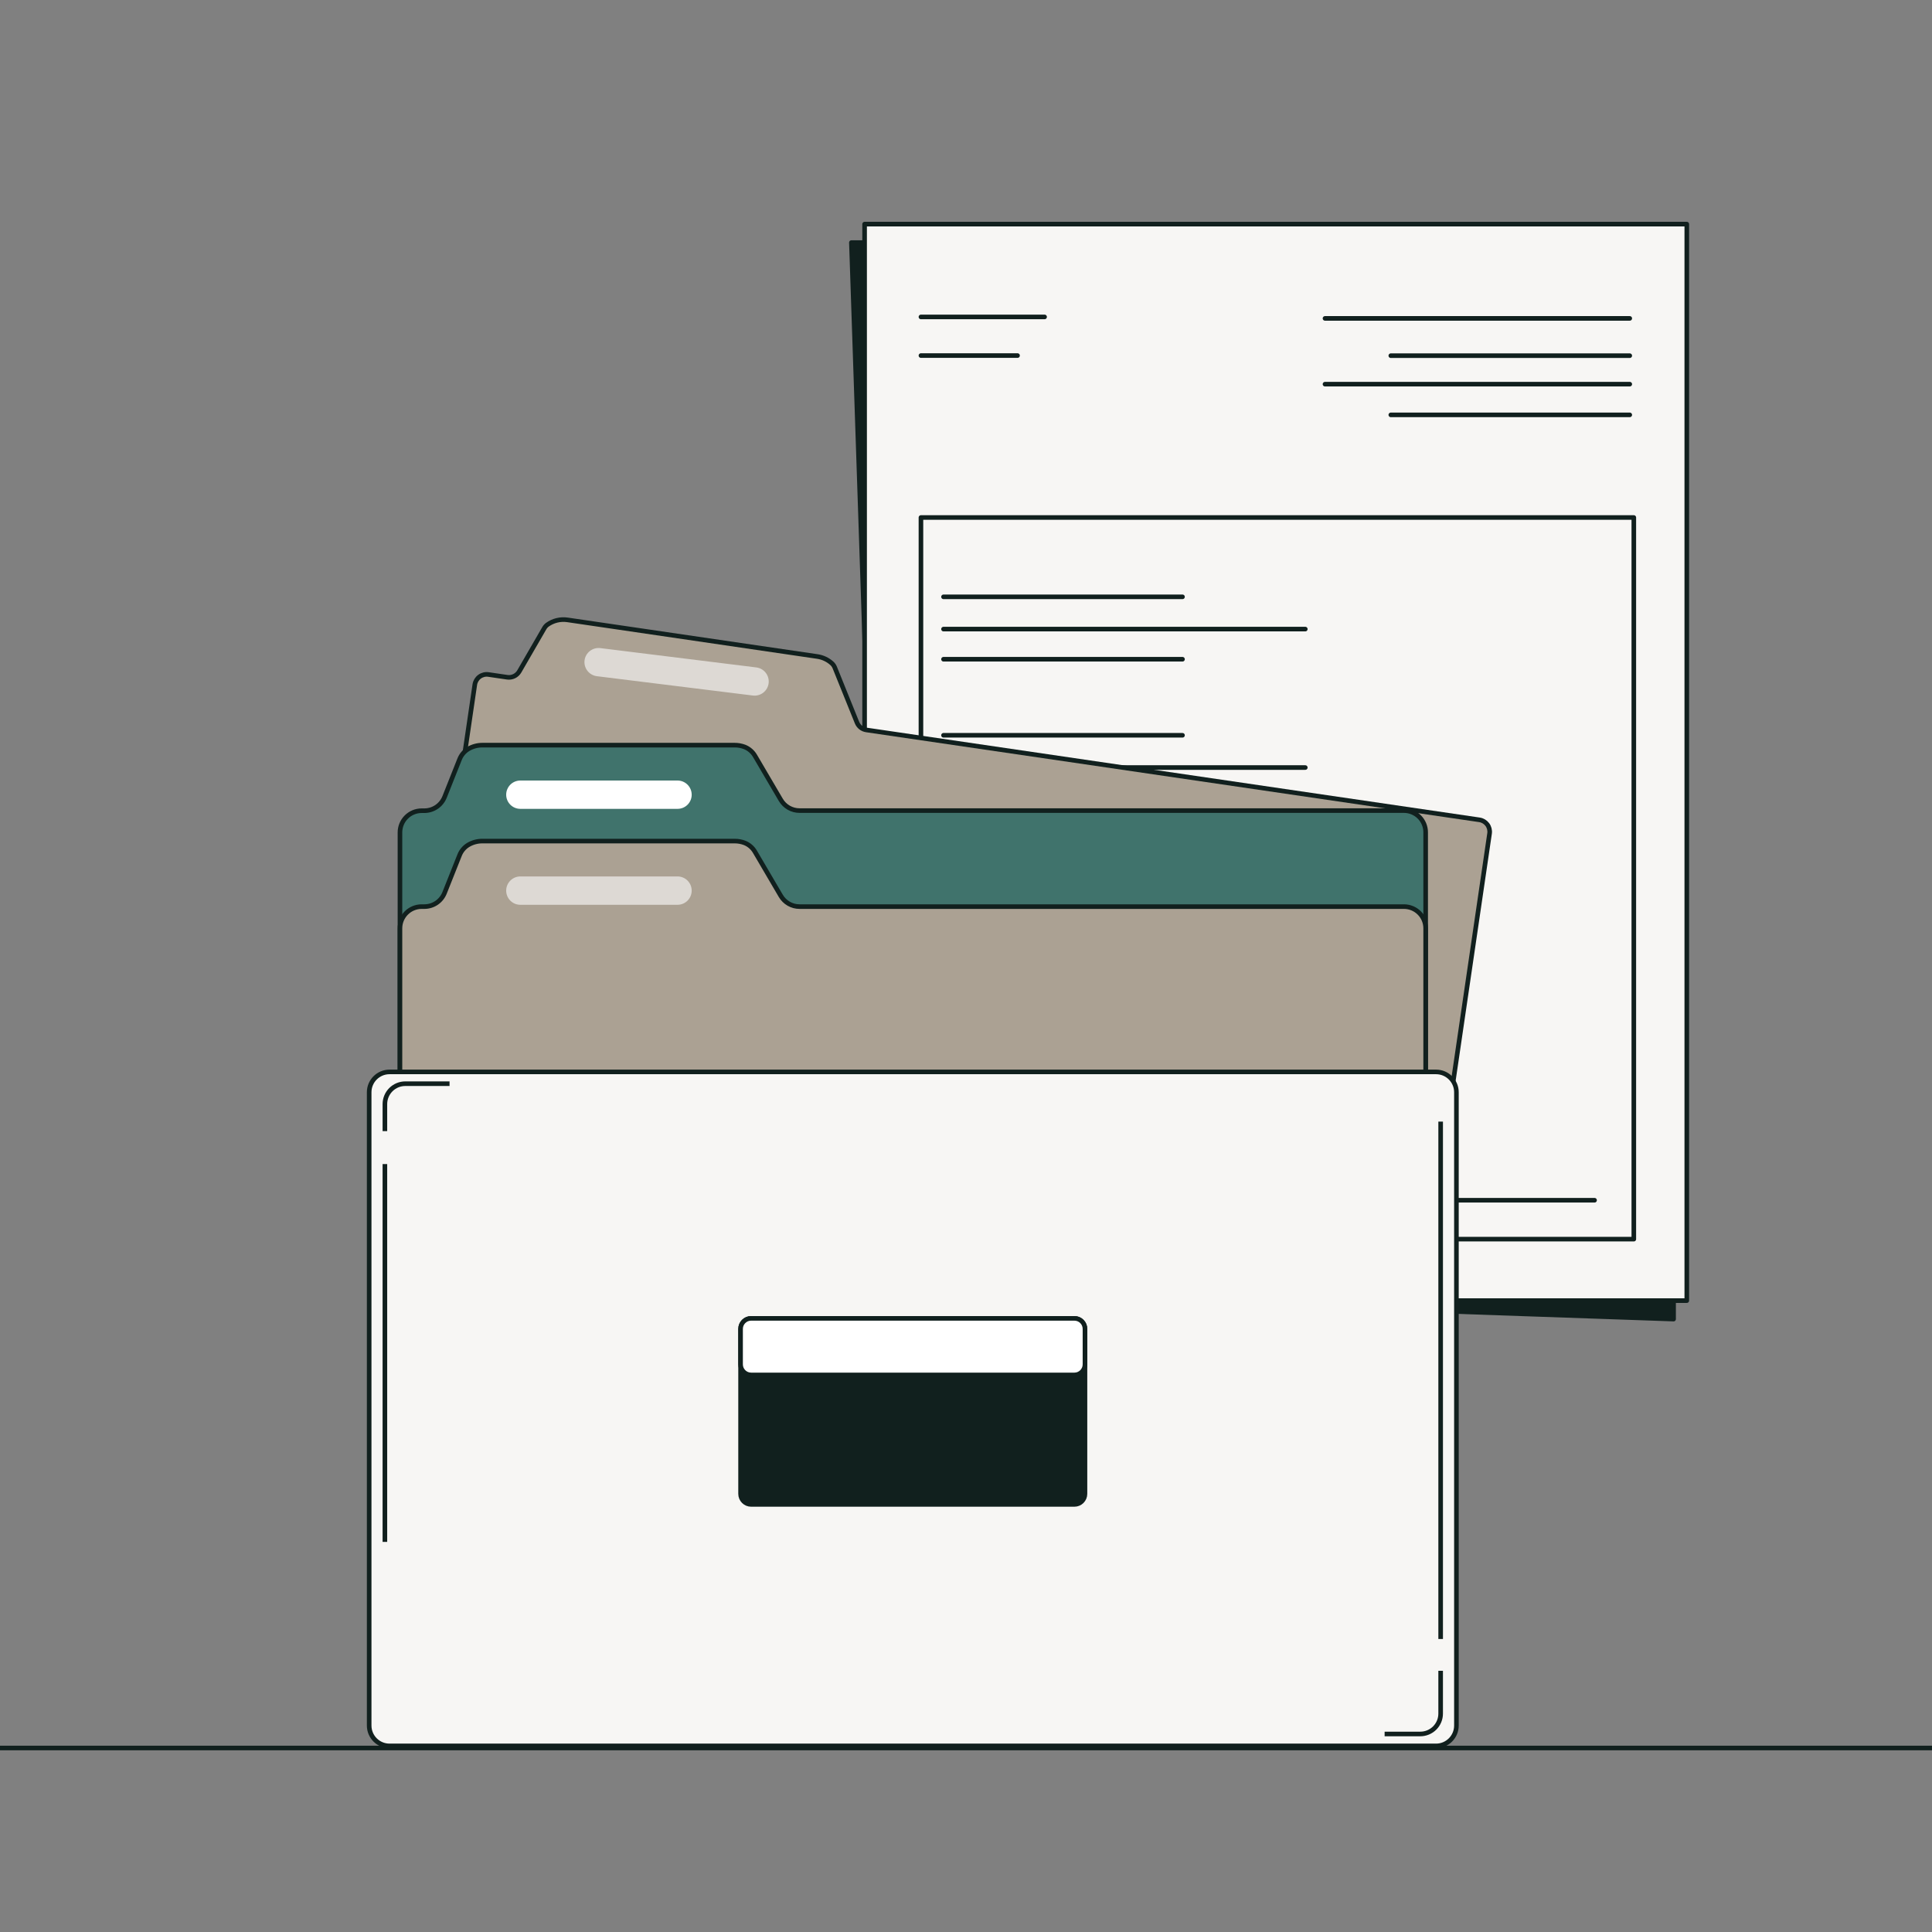 <svg width="420" height="420" viewBox="0 0 420 420" fill="none" xmlns="http://www.w3.org/2000/svg">
<rect x="0" y="0" width="420" height="420" fill="#808080" stroke="none"/>
<g clip-path="url(#clip0_185_27835)">
<g clip-path="url(#clip1_185_27835)">
<path d="M363.821 286.759L276.855 283.735C273.271 283.612 269.687 283.612 266.103 283.735L185.085 286.759L188.681 173.006C188.815 168.7 188.815 164.388 188.681 160.07L185.085 52.735H363.821V286.759Z" fill="#11201E" stroke="#11201E" stroke-linecap="round" stroke-linejoin="round"/>
<path d="M366.693 48.72H187.958V282.744H366.693V48.72Z" fill="#F7F6F4" stroke="#11201E" stroke-linecap="round" stroke-linejoin="round"/>
<path d="M355.177 112.501H200.205V269.38H355.177V112.501Z" fill="#F7F6F4" stroke="#11201E" stroke-linecap="round" stroke-linejoin="round"/>
<path d="M288.044 69.216H354.295" stroke="#11201E" stroke-linecap="round" stroke-linejoin="round"/>
<path d="M200.205 68.897H227.085" stroke="#11201E" stroke-linecap="round" stroke-linejoin="round"/>
<path d="M288.044 83.513H354.295" stroke="#11201E" stroke-linecap="round" stroke-linejoin="round"/>
<path d="M302.35 77.322H354.295" stroke="#11201E" stroke-linecap="round" stroke-linejoin="round"/>
<path d="M200.205 77.297H221.205" stroke="#11201E" stroke-linecap="round" stroke-linejoin="round"/>
<path d="M302.35 90.191H354.295" stroke="#11201E" stroke-linecap="round" stroke-linejoin="round"/>
<path d="M205.111 129.746H257.065" stroke="#11201E" stroke-linecap="round" stroke-linejoin="round"/>
<path d="M205.111 143.312H257.065" stroke="#11201E" stroke-linecap="round" stroke-linejoin="round"/>
<path d="M205.111 136.76H283.76" stroke="#11201E" stroke-linecap="round" stroke-linejoin="round"/>
<path d="M205.111 159.844H257.065" stroke="#11201E" stroke-linecap="round" stroke-linejoin="round"/>
<path d="M205.111 173.41H257.065" stroke="#11201E" stroke-linecap="round" stroke-linejoin="round"/>
<path d="M205.111 166.858H283.76" stroke="#11201E" stroke-linecap="round" stroke-linejoin="round"/>
<path d="M204.002 260.921H253.251" stroke="#11201E" stroke-linecap="round" stroke-linejoin="round"/>
<path d="M297.394 260.921H346.643" stroke="#11201E" stroke-linecap="round" stroke-linejoin="round"/>
<path d="M210.949 206.85C208.004 208.718 205.679 211.418 204.268 214.607C202.856 217.797 202.422 221.333 203.02 224.769C203.618 228.205 205.221 231.387 207.627 233.912C210.032 236.437 213.132 238.193 216.535 238.957C219.938 239.721 223.491 239.459 226.746 238.204C230 236.949 232.809 234.758 234.818 231.907C236.827 229.056 237.946 225.674 238.034 222.187C238.121 218.701 237.173 215.266 235.309 212.318C234.07 210.358 232.456 208.662 230.561 207.326C228.665 205.99 226.525 205.041 224.263 204.534C222 204.026 219.66 203.969 217.375 204.366C215.091 204.764 212.907 205.608 210.949 206.85ZM227.875 233.537C225.547 235.012 222.834 235.764 220.079 235.697C217.324 235.63 214.65 234.748 212.397 233.162C210.143 231.576 208.41 229.357 207.417 226.787C206.424 224.216 206.215 221.408 206.818 218.719C207.42 216.03 208.806 213.579 210.801 211.678C212.796 209.777 215.31 208.509 218.025 208.036C220.74 207.563 223.534 207.906 226.055 209.021C228.575 210.136 230.708 211.974 232.184 214.301C233.165 215.847 233.831 217.571 234.145 219.374C234.459 221.178 234.415 223.025 234.015 224.812C233.615 226.598 232.866 228.288 231.813 229.785C230.759 231.282 229.421 232.557 227.875 233.537Z" fill="#40736C"/>
<path d="M226.962 216.022L211.94 225.54L213.474 227.959L228.495 218.441L226.962 216.022Z" fill="#40736C"/>
<path d="M211.89 255.377C211.89 255.377 212.133 260.971 219.45 250.992C226.766 241.013 225.783 241.752 223.835 247.346C222.342 251.219 220.366 254.888 217.955 258.266C217.955 258.266 226.724 244.39 226.724 248.279C226.724 252.168 218.442 268.733 220.147 267.271C221.852 265.81 227.211 258.51 227.211 258.51C227.211 258.51 226.481 263.374 228.421 261.181C230.361 258.989 232.562 254.612 232.319 257.048C232.075 259.484 228.908 262.399 232.075 259.484C235.242 256.57 237.678 252.907 236.947 255.587C236.216 258.266 234.267 259.241 236.216 258.266C238.165 257.292 249.119 239.03 245.708 241.223C242.298 243.415 235.973 262.399 238.896 260.938C241.819 259.476 245.221 252.176 244.977 255.83C244.734 259.484 245.708 259.484 246.657 258.266" stroke="#11201E" stroke-linecap="round" stroke-linejoin="round"/>
<path d="M302.912 305.76L87.477 274.193C86.792 274.091 86.176 273.722 85.763 273.166C85.35 272.61 85.175 271.913 85.276 271.228L103.219 148.831C103.268 148.492 103.384 148.167 103.559 147.873C103.735 147.579 103.966 147.322 104.241 147.118C104.516 146.913 104.828 146.765 105.16 146.681C105.492 146.598 105.837 146.58 106.176 146.63L110.258 147.227C110.775 147.304 111.304 147.224 111.774 146.996C112.245 146.768 112.636 146.404 112.896 145.95L118.314 136.584C118.478 136.29 118.701 136.033 118.969 135.828C120.237 134.911 121.814 134.525 123.362 134.753L177.668 142.716C178.886 142.891 180.021 143.436 180.919 144.278C181.158 144.518 181.347 144.804 181.473 145.118L186.303 157.08C186.473 157.503 186.751 157.874 187.109 158.156C187.467 158.437 187.893 158.62 188.344 158.684L321.611 178.223C322.295 178.323 322.912 178.69 323.327 179.244C323.741 179.799 323.918 180.495 323.82 181.18L305.877 303.568C305.774 304.251 305.403 304.865 304.848 305.276C304.292 305.687 303.596 305.861 302.912 305.76Z" fill="#ABA193" stroke="#11201E" stroke-miterlimit="10"/>
<path d="M305.205 305.164H91.669C91.049 305.164 90.435 305.041 89.862 304.804C89.29 304.567 88.769 304.219 88.331 303.781C87.893 303.343 87.545 302.822 87.308 302.249C87.07 301.677 86.948 301.063 86.948 300.443V180.961C86.948 179.709 87.446 178.508 88.331 177.623C89.216 176.738 90.417 176.24 91.669 176.24H92.249C93.194 176.238 94.117 175.954 94.9 175.425C95.682 174.895 96.289 174.144 96.642 173.267L99.893 165.094C100.256 164.15 100.92 163.353 101.783 162.826C102.709 162.279 103.764 161.989 104.84 161.986H159.726C160.463 161.985 161.195 162.119 161.885 162.38C162.843 162.766 163.642 163.465 164.153 164.363L169.739 173.88C170.155 174.591 170.75 175.18 171.465 175.59C172.179 176 172.989 176.215 173.813 176.215H305.205C306.457 176.215 307.658 176.713 308.544 177.598C309.429 178.483 309.926 179.684 309.926 180.936V300.443C309.926 301.063 309.804 301.677 309.567 302.249C309.33 302.822 308.982 303.343 308.544 303.781C308.105 304.219 307.585 304.567 307.012 304.804C306.439 305.041 305.825 305.164 305.205 305.164Z" fill="#40736C"/>
<path d="M305.205 305.164H91.669C91.049 305.164 90.435 305.041 89.862 304.804C89.29 304.567 88.769 304.219 88.331 303.781C87.893 303.343 87.545 302.822 87.308 302.249C87.07 301.677 86.948 301.063 86.948 300.443V180.961C86.948 179.709 87.446 178.508 88.331 177.623C89.216 176.738 90.417 176.24 91.669 176.24H92.249C93.194 176.238 94.117 175.954 94.9 175.425C95.682 174.895 96.289 174.144 96.642 173.267L99.893 165.094C100.256 164.15 100.92 163.353 101.783 162.826C102.709 162.279 103.764 161.989 104.84 161.986H159.726C160.463 161.985 161.195 162.119 161.885 162.38C162.843 162.766 163.642 163.465 164.153 164.363L169.739 173.88C170.155 174.591 170.75 175.18 171.465 175.59C172.179 176 172.989 176.215 173.813 176.215H305.205C306.457 176.215 307.658 176.713 308.544 177.598C309.429 178.483 309.926 179.684 309.926 180.936V300.443C309.926 301.063 309.804 301.677 309.567 302.249C309.33 302.822 308.982 303.343 308.544 303.781C308.105 304.219 307.585 304.567 307.012 304.804C306.439 305.041 305.825 305.164 305.205 305.164Z" stroke="#11201E" stroke-miterlimit="10"/>
<path d="M147.286 175.837H113.114C112.299 175.837 111.517 175.513 110.941 174.937C110.364 174.36 110.04 173.578 110.04 172.763C110.039 172.358 110.118 171.958 110.272 171.584C110.426 171.21 110.652 170.87 110.938 170.583C111.223 170.297 111.562 170.07 111.936 169.915C112.31 169.76 112.71 169.68 113.114 169.68H147.286C148.103 169.68 148.887 170.005 149.466 170.583C150.044 171.161 150.368 171.945 150.368 172.763C150.368 173.167 150.289 173.568 150.134 173.941C149.979 174.315 149.751 174.654 149.465 174.94C149.179 175.225 148.839 175.452 148.465 175.606C148.091 175.76 147.69 175.838 147.286 175.837Z" fill="white"/>
<path d="M305.205 326.012H91.669C90.417 326.012 89.216 325.515 88.331 324.63C87.446 323.744 86.948 322.544 86.948 321.292V201.81C86.948 200.558 87.446 199.357 88.331 198.472C89.216 197.587 90.417 197.089 91.669 197.089H92.249C93.194 197.088 94.118 196.805 94.9 196.275C95.683 195.745 96.29 194.993 96.642 194.116L99.893 185.951C100.254 185.006 100.919 184.208 101.783 183.683C102.708 183.132 103.764 182.842 104.84 182.843H159.726C160.463 182.842 161.195 182.976 161.885 183.238C162.845 183.624 163.645 184.326 164.153 185.228L169.739 194.754C170.155 195.465 170.75 196.054 171.465 196.464C172.179 196.874 172.989 197.089 173.813 197.089H305.205C306.457 197.089 307.658 197.587 308.544 198.472C309.429 199.357 309.926 200.558 309.926 201.81V321.292C309.926 322.544 309.429 323.744 308.544 324.63C307.658 325.515 306.457 326.012 305.205 326.012Z" fill="#ABA193" stroke="#11201E" stroke-miterlimit="10"/>
<path d="M163.657 151.2L129.755 147C128.945 146.897 128.209 146.478 127.707 145.835C127.205 145.191 126.978 144.375 127.075 143.564C127.178 142.754 127.598 142.017 128.244 141.516C128.89 141.015 129.708 140.791 130.519 140.893L164.413 145.093C165.224 145.194 165.961 145.612 166.464 146.257C166.966 146.901 167.192 147.718 167.093 148.529C167.043 148.93 166.914 149.317 166.715 149.669C166.515 150.02 166.248 150.329 165.929 150.577C165.61 150.825 165.245 151.008 164.855 151.115C164.465 151.222 164.058 151.251 163.657 151.2Z" fill="#DDD9D4"/>
<path d="M147.286 196.694H113.114C112.71 196.694 112.31 196.615 111.936 196.46C111.562 196.305 111.223 196.077 110.938 195.791C110.652 195.505 110.426 195.165 110.272 194.791C110.118 194.417 110.039 194.016 110.04 193.612C110.04 192.795 110.364 192.013 110.94 191.435C111.516 190.857 112.298 190.531 113.114 190.529H147.286C148.103 190.529 148.887 190.854 149.466 191.432C150.044 192.01 150.368 192.794 150.368 193.612C150.368 194.429 150.044 195.213 149.466 195.792C148.887 196.37 148.103 196.694 147.286 196.694Z" fill="#DDD9D4"/>
<path d="M312.186 233.024H84.68C82.236 233.024 80.254 235.006 80.254 237.451V375.119C80.254 377.564 82.236 379.546 84.68 379.546H312.186C314.631 379.546 316.613 377.564 316.613 375.119V237.451C316.613 235.006 314.631 233.024 312.186 233.024Z" fill="white"/>
<mask id="mask0_185_27835" style="mask-type:luminance" maskUnits="userSpaceOnUse" x="80" y="233" width="237" height="147">
<path d="M312.186 233.024H84.68C82.236 233.024 80.254 235.006 80.254 237.451V375.119C80.254 377.564 82.236 379.546 84.68 379.546H312.186C314.631 379.546 316.613 377.564 316.613 375.119V237.451C316.613 235.006 314.631 233.024 312.186 233.024Z" fill="white"/>
</mask>
<g mask="url(#mask0_185_27835)">
<g style="mix-blend-mode:multiply">
<path d="M316.613 272.462C290.413 296.949 260.645 317.313 228.329 332.858C180.575 355.698 125.992 371.44 94.189 379.546H312.178C312.76 379.547 313.336 379.433 313.874 379.211C314.412 378.989 314.901 378.663 315.313 378.252C315.725 377.841 316.052 377.352 316.275 376.815C316.498 376.277 316.613 375.701 316.613 375.119V272.462Z" fill="#DDD9D4"/>
</g>
</g>
<path d="M312.186 233.024H84.68C82.236 233.024 80.254 235.006 80.254 237.451V375.119C80.254 377.564 82.236 379.546 84.68 379.546H312.186C314.631 379.546 316.613 377.564 316.613 375.119V237.451C316.613 235.006 314.631 233.024 312.186 233.024Z" fill="#F7F6F4" stroke="#11201E" stroke-miterlimit="10"/>
<path d="M83.672 245.893V240.013C83.675 238.838 84.143 237.712 84.974 236.882C85.806 236.052 86.933 235.586 88.108 235.586H97.726" stroke="#11201E" stroke-miterlimit="10"/>
<path d="M83.672 335.194V253.058" stroke="#11201E" stroke-miterlimit="10"/>
<path d="M313.185 363.216V372.515C313.186 373.097 313.073 373.673 312.851 374.212C312.629 374.75 312.303 375.239 311.892 375.651C311.481 376.062 310.992 376.389 310.455 376.612C309.917 376.835 309.341 376.95 308.759 376.95H301.005" stroke="#11201E" stroke-miterlimit="10"/>
<path d="M313.186 243.827V356.303" stroke="#11201E" stroke-miterlimit="10"/>
<path d="M233.57 286.6H163.287C162.021 286.6 160.994 287.626 160.994 288.893V324.752C160.994 326.019 162.021 327.046 163.287 327.046H233.57C234.837 327.046 235.863 326.019 235.863 324.752V288.893C235.863 287.626 234.837 286.6 233.57 286.6Z" fill="#11201E" stroke="#11201E" stroke-miterlimit="10"/>
<path d="M233.57 286.6H163.287C162.021 286.6 160.994 287.626 160.994 288.893V296.604C160.994 297.87 162.021 298.897 163.287 298.897H233.57C234.837 298.897 235.863 297.87 235.863 296.604V288.893C235.863 287.626 234.837 286.6 233.57 286.6Z" fill="white" stroke="#11201E" stroke-miterlimit="10"/>
<path d="M420 380L0 380" stroke="#11201E" stroke-linecap="round" stroke-linejoin="round"/>
</g>
</g>
<defs>
<clipPath id="clip0_185_27835">
<rect width="420" height="420" fill="white"/>
</clipPath>
<clipPath id="clip1_185_27835">
<rect width="420" height="420" fill="white"/>
</clipPath>
</defs>
</svg>

